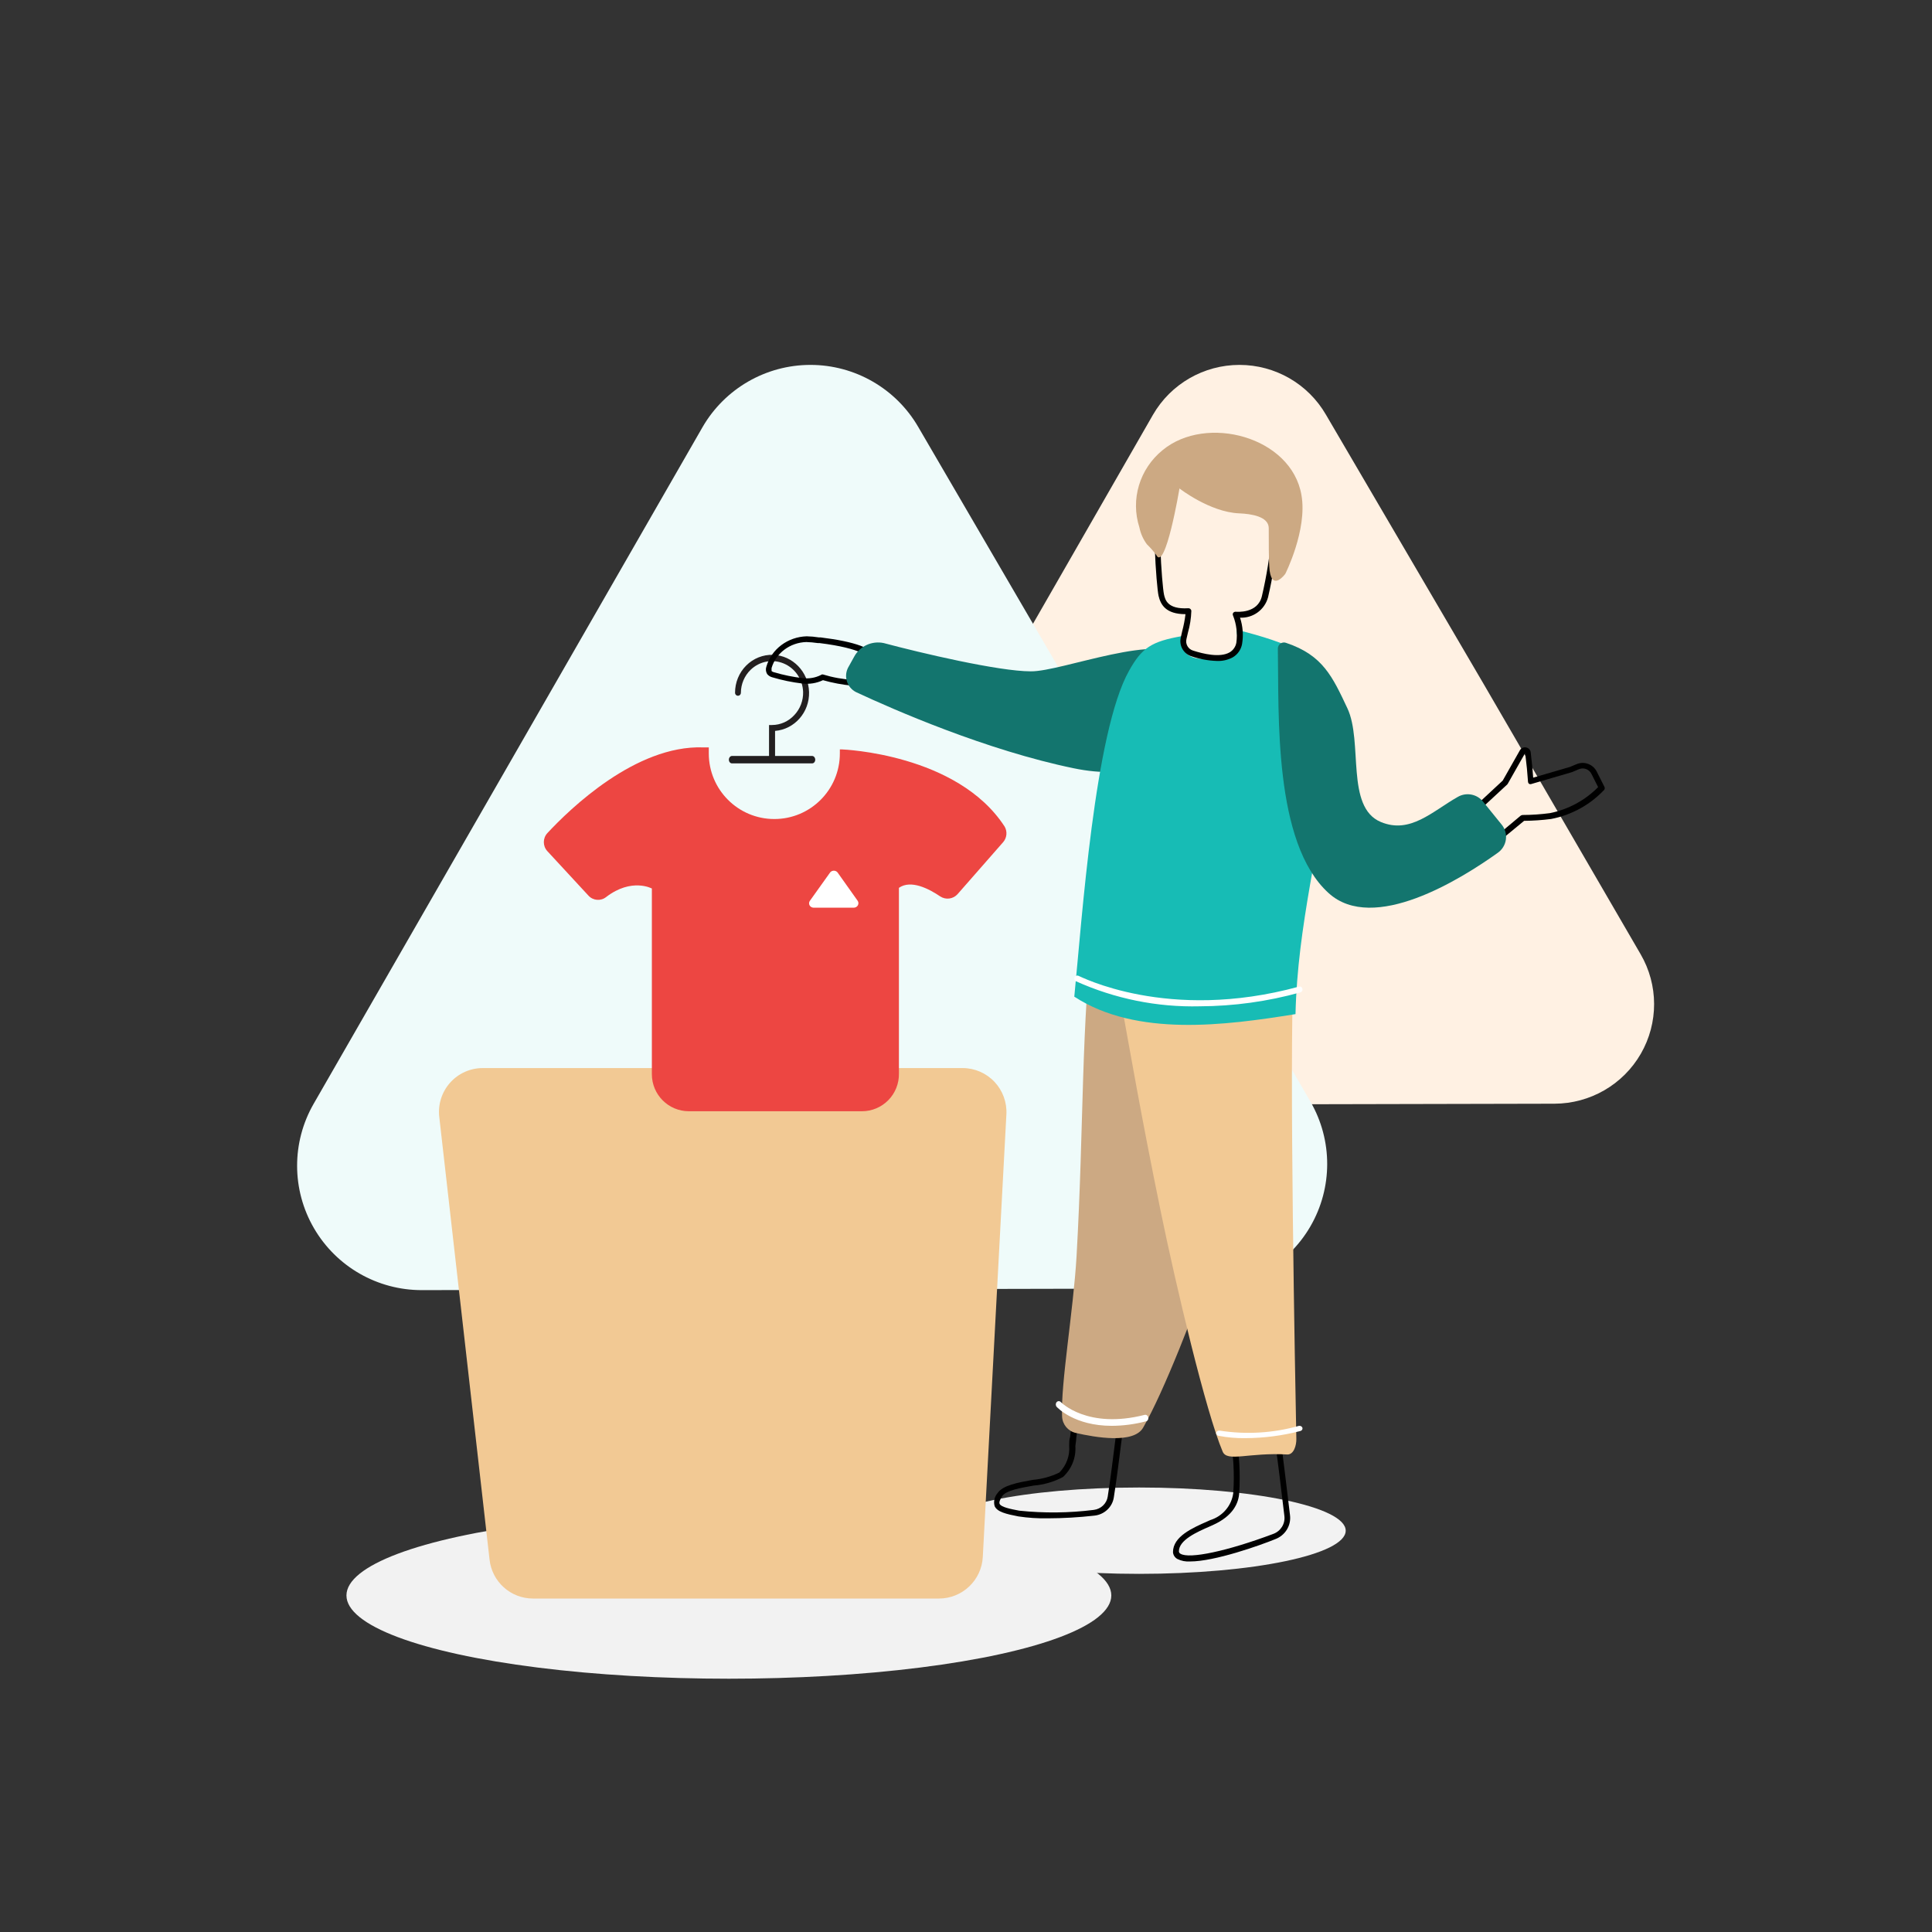 <?xml version="1.0" encoding="UTF-8"?>
<svg width="180px" height="180px" viewBox="0 0 180 180" version="1.1" xmlns="http://www.w3.org/2000/svg" xmlns:xlink="http://www.w3.org/1999/xlink">
    <rect x="0" y="0" width="180" height="180" fill="#333333" stroke="none"/>
    <title>Img</title>
    <defs>
        <polygon id="path-1" points="0 0 180 0 180 180 0 180"></polygon>
    </defs>
    <g id="Page-1" stroke="none" stroke-width="1" fill="none" fill-rule="evenodd">
        <g id="pf-landing-privy-partnership" transform="translate(-1062, -2294)">
            <g id="Group-11" transform="translate(144, 2208)">
                <g id="Steps-horizontal/0-Desktop/4-steps" transform="translate(0, 86)">
                    <g id="Steps-horizontal/3-Steps-item/Step-3-collumns-Copy-3" transform="translate(864, 0)">
                        <g id="Img" transform="translate(54, 0)">
                            <mask id="mask-2" fill="white">
                                <use xlink:href="#path-1"></use>
                            </mask>
                            <use id="Mask" fill-opacity="0" fill="#FFFFFF" xlink:href="#path-1"></use>
                            <g id="4" mask="url(#mask-2)">
                                <g transform="translate(20, 25)">
                                    <ellipse id="Oval" fill="#F2F2F2" fill-rule="nonzero" cx="86.124" cy="117.61" rx="19.252" ry="4.023"></ellipse>
                                    <rect id="Rectangle" fill="none" x="0" y="0" width="140.022" height="140.022"></rect>
                                    <path d="M103.536,13.638 C101.876,10.767 98.804,8.997 95.479,8.997 C92.154,8.997 89.082,10.767 87.423,13.638 L72.943,38.86 L58.344,64.055 C56.685,66.928 56.689,70.465 58.357,73.333 C60.025,76.201 63.102,77.965 66.428,77.958 L95.625,77.894 L124.822,77.83 C128.148,77.823 131.216,76.049 132.872,73.176 C134.529,70.302 134.521,66.767 132.852,63.901 L118.253,38.769 L103.536,13.638 Z" id="Path" fill="#FFF1E3" fill-rule="nonzero"></path>
                                    <path d="M65.559,14.793 C63.485,11.206 59.653,8.997 55.507,8.997 C51.361,8.997 47.529,11.206 45.455,14.793 L27.335,46.331 L9.225,77.833 C7.158,81.424 7.167,85.844 9.249,89.426 C11.33,93.009 15.167,95.209 19.313,95.198 L55.662,95.125 L92.028,95.043 C96.177,95.048 100.014,92.841 102.091,89.252 C104.169,85.664 104.172,81.241 102.099,77.651 L83.888,46.231 L65.559,14.793 Z" id="Path" fill="#EFFBFA" fill-rule="nonzero"></path>
                                    <ellipse id="Oval" fill="#F2F2F2" fill-rule="nonzero" cx="47.908" cy="123.644" rx="35.63" ry="7.758"></ellipse>
                                    <path d="M67.497,123.932 L29.658,123.932 C27.579,123.934 25.832,122.365 25.609,120.294 L20.925,79.056 C20.793,77.899 21.161,76.74 21.936,75.871 C22.711,75.003 23.82,74.507 24.983,74.51 L69.694,74.51 C70.817,74.513 71.889,74.978 72.658,75.797 C73.427,76.616 73.826,77.716 73.762,78.838 L71.565,120.058 C71.449,122.225 69.664,123.925 67.497,123.932 L67.497,123.932 Z" id="Path" fill="#F2C994" fill-rule="nonzero"></path>
                                    <path d="M58.474,44.823 L58.247,44.823 C58.247,44.951 58.247,45.069 58.247,45.197 C58.247,48.571 55.514,51.307 52.142,51.307 C48.77,51.307 46.037,48.571 46.037,45.197 C46.037,45.005 46.037,44.814 46.037,44.632 L45.491,44.632 C39.214,44.423 33.1,50.36 30.998,52.618 C30.558,53.093 30.558,53.827 30.998,54.302 L34.819,58.436 C35.248,58.914 35.974,58.974 36.475,58.573 C38.85,56.752 40.733,57.781 40.733,57.781 L40.733,75.081 C40.733,76.987 42.277,78.532 44.181,78.532 L60.303,78.532 C61.229,78.532 62.115,78.16 62.764,77.499 C63.412,76.838 63.768,75.944 63.751,75.018 L63.751,57.717 C64.879,56.925 66.581,57.826 67.599,58.518 C68.118,58.859 68.809,58.766 69.219,58.3 L73.459,53.465 C73.81,53.062 73.868,52.481 73.604,52.017 C69.201,45.215 58.474,44.823 58.474,44.823 Z" id="Path" fill="#ED4642" fill-rule="nonzero"></path>
                                    <path d="M55.664,46.121 L48.197,46.121 C48.122,46.124 48.048,46.089 47.993,46.024 C47.939,45.959 47.908,45.869 47.908,45.776 C47.913,45.584 48.041,45.431 48.197,45.431 L55.664,45.431 C55.82,45.431 55.949,45.584 55.954,45.776 C55.954,45.869 55.923,45.959 55.868,46.024 C55.814,46.089 55.74,46.124 55.664,46.121 Z" id="Path" fill="#231F20" fill-rule="nonzero"></path>
                                    <path d="M51.93,45.776 C51.778,45.776 51.654,45.653 51.649,45.497 L51.649,42.548 L51.93,42.548 C52.718,42.545 53.47,42.208 54.008,41.618 C54.553,41.041 54.847,40.262 54.824,39.46 C54.781,38.293 54.078,37.26 53.025,36.818 C51.972,36.375 50.763,36.604 49.934,37.404 C49.359,37.959 49.031,38.733 49.027,39.543 C49.027,39.643 48.975,39.735 48.891,39.785 C48.807,39.835 48.703,39.835 48.619,39.785 C48.535,39.735 48.483,39.643 48.483,39.543 C48.48,38.589 48.855,37.673 49.522,37.007 C50.188,36.341 51.09,35.98 52.021,36.008 C53.857,36.076 55.326,37.595 55.378,39.478 C55.427,41.355 54.037,42.944 52.211,43.097 L52.211,45.497 C52.207,45.653 52.082,45.776 51.93,45.776 L51.93,45.776 Z" id="Path" fill="#231F20" fill-rule="nonzero"></path>
                                    <path d="M57.352,56.27 L55.453,58.929 C55.364,59.053 55.355,59.214 55.427,59.348 C55.5,59.481 55.643,59.566 55.801,59.568 L59.544,59.568 C59.702,59.567 59.847,59.484 59.923,59.351 C59.999,59.218 59.994,59.057 59.91,58.929 L58.029,56.278 C57.947,56.18 57.824,56.122 57.692,56.12 C57.561,56.119 57.436,56.174 57.352,56.27 Z" id="Path" fill="#FFFFFF" fill-rule="nonzero"></path>
                                    <path d="M59.379,38.88 C58.462,38.792 57.556,38.621 56.673,38.371 C56.079,38.654 55.41,38.762 54.752,38.682 C53.804,38.569 52.868,38.376 51.956,38.104 C51.762,38.055 51.59,37.946 51.469,37.793 C51.345,37.579 51.322,37.325 51.406,37.095 C51.878,35.473 53.398,34.334 55.158,34.283 C55.539,34.291 55.919,34.325 56.294,34.386 L56.457,34.386 C59.677,34.783 61.381,35.413 61.67,36.292 C61.787,36.812 61.558,37.347 61.093,37.638 L60.768,37.974 C60.486,38.338 60.118,38.634 59.695,38.837 L59.695,38.837 C59.592,38.867 59.486,38.881 59.379,38.88 Z M56.592,37.836 L56.664,37.836 C57.583,38.117 58.534,38.288 59.496,38.345 C59.812,38.155 60.09,37.912 60.317,37.629 C60.434,37.502 60.557,37.382 60.687,37.267 C61.039,36.957 61.183,36.689 61.111,36.465 C61.039,36.241 60.344,35.404 56.339,34.912 L56.177,34.912 C55.828,34.86 55.475,34.828 55.122,34.817 C53.604,34.862 52.293,35.843 51.884,37.241 C51.884,37.379 51.884,37.474 51.884,37.517 C51.944,37.573 52.019,37.611 52.1,37.629 C52.983,37.891 53.888,38.076 54.806,38.181 C55.383,38.25 55.969,38.148 56.484,37.888 C56.514,37.862 56.552,37.844 56.592,37.836 L56.592,37.836 Z" id="Shape" fill="#000000" fill-rule="nonzero"></path>
                                    <path d="M90.421,36.389 C92.099,38.715 91.947,41.879 90.054,44.035 C88.373,45.976 85.353,47.681 80.037,46.578 C71.894,44.901 63.236,41.11 59.747,39.479 C59.327,39.262 59.017,38.882 58.89,38.43 C58.763,37.977 58.83,37.492 59.077,37.091 L59.582,36.18 C60.113,35.196 61.237,34.679 62.336,34.913 C65.743,35.824 73.041,37.547 76.034,37.547 C78.935,37.583 88.337,33.728 90.421,36.389 Z" id="Path" fill="#13756E" fill-rule="nonzero"></path>
                                    <path d="M90.875,120.478 C90.465,120.507 90.055,120.426 89.689,120.244 C89.453,120.112 89.301,119.872 89.285,119.606 C89.285,118.159 91.068,117.369 92.52,116.731 L92.759,116.623 C93.916,116.261 94.752,115.275 94.901,114.098 C95.026,112.246 94.911,110.386 94.561,108.562 C94.534,108.496 94.534,108.422 94.561,108.356 C94.603,108.294 94.67,108.251 94.745,108.239 C95.455,108.107 96.174,108.035 96.896,108.023 C97.55,108.018 98.202,107.957 98.845,107.843 C98.92,107.833 98.996,107.853 99.057,107.897 C99.122,107.937 99.166,108.003 99.176,108.077 C99.544,110.773 99.866,113.469 100.187,116.165 C100.308,117.131 99.739,118.054 98.808,118.402 C97.393,118.977 93.182,120.478 90.875,120.478 Z M95.159,108.715 C95.471,110.495 95.57,112.304 95.453,114.107 C95.398,115.005 94.92,116.227 92.989,117.09 L92.75,117.198 C91.509,117.737 89.818,118.483 89.836,119.552 C89.846,119.641 89.901,119.719 89.983,119.759 C90.811,120.271 94.377,119.507 98.634,117.908 C99.329,117.649 99.754,116.959 99.663,116.236 C99.351,113.612 99.038,111.042 98.689,108.401 C98.11,108.48 97.527,108.528 96.942,108.544 C96.344,108.559 95.748,108.616 95.159,108.715 L95.159,108.715 Z" id="Shape" fill="#000000" fill-rule="nonzero"></path>
                                    <path d="M77.62,116.458 C76.703,116.476 75.785,116.416 74.878,116.28 C73.736,116.058 72.904,115.862 72.667,115.32 C72.551,114.902 72.649,114.455 72.932,114.12 C73.425,113.373 74.851,113.124 76.231,112.875 C77.091,112.801 77.928,112.568 78.699,112.191 C79.36,111.522 79.693,110.609 79.613,109.684 C79.613,109.409 79.613,109.142 79.695,108.893 C79.777,108.324 79.829,107.752 79.851,107.178 C79.851,106.724 79.905,106.289 79.969,105.764 C79.979,105.683 80.026,105.611 80.097,105.569 C80.176,105.533 80.266,105.533 80.344,105.569 L82.355,106.342 C83.077,106.618 83.799,106.884 84.512,107.169 C84.628,107.215 84.699,107.331 84.686,107.453 L84.521,108.964 C84.293,110.742 84.064,112.662 83.772,114.511 C83.634,115.417 82.881,116.117 81.944,116.209 C80.508,116.371 79.065,116.454 77.62,116.458 L77.62,116.458 Z M80.509,106.182 C80.509,106.529 80.454,106.875 80.435,107.204 C80.435,107.773 80.362,108.351 80.271,108.982 C80.271,109.213 80.216,109.462 80.189,109.729 C80.263,110.807 79.841,111.862 79.037,112.609 C78.191,113.06 77.257,113.332 76.295,113.409 C75.089,113.622 73.727,113.853 73.361,114.404 C73.151,114.733 73.069,114.973 73.133,115.115 C73.27,115.409 74.102,115.586 74.961,115.746 C77.268,115.988 79.596,115.964 81.898,115.675 C82.572,115.594 83.107,115.085 83.205,114.431 C83.488,112.591 83.717,110.715 83.945,108.902 L84.11,107.569 L82.154,106.822 L80.509,106.182 Z" id="Shape" fill="#000000" fill-rule="nonzero"></path>
                                    <path d="M81.913,60.491 C80.701,70.649 81.002,79.623 80.301,92.023 C80.009,97.098 78.807,103.94 78.953,106.983 C78.988,107.719 79.509,108.341 80.228,108.504 C82.049,108.923 85.628,109.543 86.503,108.012 C90.319,101.352 97.632,79.769 99.435,71.797 C101.239,63.825 99.344,66.677 99.016,63.096 C98.689,59.516 82.277,57.393 81.913,60.491 Z" id="Path" fill="#CCA983" fill-rule="nonzero"></path>
                                    <path d="M100.506,66.052 C100.85,59.216 87.677,58.533 84.113,66.444 C85.361,73.399 86.32,78.961 88.111,87.718 C89.568,94.845 92.364,106.597 93.911,110.239 C94.336,111.249 96.326,110.302 99.954,110.512 C100.543,110.512 100.787,109.665 100.778,109.064 C100.669,103.648 100.108,73.672 100.506,66.052 Z" id="Path" fill="#F2C994" fill-rule="nonzero"></path>
                                    <path d="M95.4,33.716 C104.592,36.049 104.754,38.183 103.889,45.956 C103.024,53.729 100.888,61.156 100.699,69.483 C94.148,70.536 85.902,71.635 80.09,67.857 C80.802,60.675 81.982,43.195 85.19,37.493 C86.389,35.35 87.254,34.769 90.147,34.26 C90.147,34.26 89.624,36.367 92.084,36.394 C93.391,36.394 95.617,36.667 95.445,34.578 C95.4,34.524 94.995,33.616 95.4,33.716 Z" id="Path" fill="#17BCB5" fill-rule="nonzero"></path>
                                    <path d="M117.684,54.971 C117.568,54.974 117.463,54.903 117.422,54.795 C117.381,54.686 117.413,54.564 117.502,54.49 L121.678,50.994 C121.731,50.956 121.795,50.934 121.86,50.931 C122.709,50.928 123.557,50.87 124.399,50.758 C126.106,50.417 127.672,49.573 128.893,48.334 L128.275,47.108 C128.061,46.665 127.533,46.472 127.083,46.673 L126.464,46.936 L126.464,46.936 L122.706,48.034 C122.631,48.066 122.546,48.066 122.47,48.034 C122.405,47.984 122.365,47.908 122.361,47.826 L122.26,46.6 L122.097,45.156 L120.477,48.016 C120.467,48.041 120.452,48.063 120.432,48.08 L117.338,50.949 C117.287,51.001 117.216,51.031 117.142,51.031 C117.069,51.031 116.998,51.001 116.947,50.949 C116.843,50.843 116.843,50.673 116.947,50.567 L120.004,47.726 L121.605,44.902 C121.72,44.696 121.957,44.589 122.188,44.639 C122.423,44.684 122.599,44.881 122.615,45.12 L122.77,46.545 L122.843,47.453 L126.264,46.455 L126.874,46.2 C127.588,45.892 128.419,46.195 128.766,46.89 L129.467,48.28 C129.527,48.37 129.527,48.488 129.467,48.579 C128.144,49.988 126.408,50.941 124.508,51.303 C123.675,51.41 122.836,51.468 121.997,51.475 L117.857,54.889 C117.812,54.938 117.75,54.967 117.684,54.971 L117.684,54.971 Z" id="Path" fill="#000000" fill-rule="nonzero"></path>
                                    <path d="M99.054,35.437 C99.049,35.246 99.141,35.065 99.3,34.956 C99.459,34.848 99.663,34.827 99.841,34.901 C103.252,36.046 104.148,38.054 105.529,40.979 C107.01,44.114 105.337,50.201 108.647,51.582 C111.391,52.727 113.439,50.592 115.817,49.247 C116.609,48.786 117.622,48.981 118.185,49.701 L119.886,51.8 C120.219,52.193 120.37,52.707 120.3,53.216 C120.23,53.725 119.947,54.181 119.52,54.471 C116.1,56.915 107.952,62.003 103.782,58.205 C98.624,53.535 99.164,41.452 99.054,35.437 Z" id="Path" fill="#13756E" fill-rule="nonzero"></path>
                                    <path d="M93.385,36.579 C92.574,36.553 91.771,36.407 91.003,36.145 C90.271,35.911 89.839,35.158 90.007,34.409 C90.055,34.216 90.1,34.017 90.142,33.812 C90.282,33.29 90.385,32.758 90.45,32.221 C88.593,32.221 88.131,31.317 87.941,30.513 C87.751,29.708 87.189,22.475 87.941,20.685 C88.503,19.383 89.843,18.723 91.791,18.769 C93.473,18.874 95.123,19.275 96.665,19.953 C99.138,21.02 99.074,23.262 99.047,24.473 C99.047,24.6 99.047,24.717 99.047,24.817 C98.891,26.78 98.588,28.73 98.141,30.648 C97.827,31.815 96.741,32.605 95.532,32.547 C95.792,33.333 95.857,34.171 95.723,34.988 L95.723,34.988 C95.63,35.528 95.297,35.997 94.817,36.263 C94.375,36.49 93.882,36.599 93.385,36.579 L93.385,36.579 Z M90.722,31.67 C90.789,31.665 90.854,31.688 90.903,31.733 C90.958,31.782 90.991,31.85 90.994,31.923 C90.972,32.606 90.866,33.283 90.677,33.939 L90.541,34.527 C90.419,35.003 90.701,35.488 91.175,35.621 C92.081,35.91 93.648,36.299 94.554,35.783 C94.888,35.59 95.12,35.259 95.188,34.879 C95.304,34.033 95.201,33.171 94.889,32.375 C94.841,32.291 94.841,32.188 94.889,32.104 C94.947,32.029 95.039,31.988 95.134,31.995 C95.215,31.995 97.19,32.194 97.571,30.531 C98.012,28.654 98.315,26.747 98.476,24.826 L98.476,24.464 C98.476,23.316 98.558,21.39 96.438,20.477 C94.966,19.814 93.385,19.422 91.773,19.32 C90.043,19.275 88.919,19.808 88.448,20.902 C87.733,22.566 88.258,29.536 88.448,30.395 C88.557,30.874 88.765,31.778 90.686,31.67 L90.722,31.67 Z" id="Shape" fill="#000000" fill-rule="nonzero"></path>
                                    <path d="M87.719,26.699 C87.462,26.347 87.175,26.019 86.859,25.717 C86.511,25.25 86.271,24.713 86.157,24.145 C85.313,21.533 86.17,18.68 88.319,16.937 C92.385,13.574 100.331,15.682 101.255,21.136 C101.819,24.363 99.749,28.463 99.749,28.463 C99.749,28.463 98.557,30.099 98.289,28.172 C98.188,27.381 98.215,25.118 98.206,24.209 C98.206,23.109 96.552,22.872 95.434,22.827 C92.708,22.709 89.89,20.509 89.89,20.509 C89.89,20.509 88.569,28.363 87.719,26.699 Z" id="Path" fill="#CCA983" fill-rule="nonzero"></path>
                                    <path d="M91.777,68.755 C87.809,68.852 83.869,68.054 80.238,66.418 C80.103,66.347 80.051,66.178 80.121,66.041 C80.19,65.904 80.356,65.85 80.49,65.921 C80.571,65.921 88.766,70.273 101.009,66.924 C101.079,66.902 101.154,66.91 101.217,66.946 C101.281,66.983 101.326,67.045 101.343,67.117 C101.362,67.188 101.353,67.264 101.317,67.328 C101.282,67.392 101.223,67.438 101.153,67.458 C98.097,68.307 94.945,68.743 91.777,68.755 Z" id="Path" fill="#FFFFFF" fill-rule="nonzero"></path>
                                    <path d="M96.048,108.988 C95.197,109.004 94.347,108.929 93.515,108.767 C93.37,108.734 93.28,108.603 93.315,108.471 C93.355,108.339 93.504,108.26 93.652,108.291 C96.107,108.671 98.628,108.519 101.005,107.848 C101.151,107.816 101.299,107.892 101.343,108.02 C101.362,108.083 101.353,108.151 101.317,108.208 C101.281,108.265 101.221,108.306 101.151,108.324 C99.493,108.756 97.775,108.98 96.048,108.988 L96.048,108.988 Z" id="Path" fill="#FFFFFF" fill-rule="nonzero"></path>
                                    <path d="M83.576,107.841 C80.121,107.841 78.529,106.163 78.448,106.071 C78.395,106.013 78.366,105.934 78.366,105.851 C78.366,105.768 78.395,105.689 78.448,105.631 C78.556,105.512 78.728,105.512 78.837,105.631 C78.837,105.631 81.297,108.189 86.651,106.818 C86.798,106.785 86.941,106.889 86.977,107.053 C86.996,107.133 86.984,107.219 86.945,107.289 C86.905,107.359 86.841,107.407 86.769,107.421 C85.722,107.695 84.651,107.836 83.576,107.841 Z" id="Path" fill="#FFFFFF" fill-rule="nonzero"></path>
                                </g>
                            </g>
                        </g>
                    </g>
                </g>
            </g>
        </g>
    </g>
</svg>